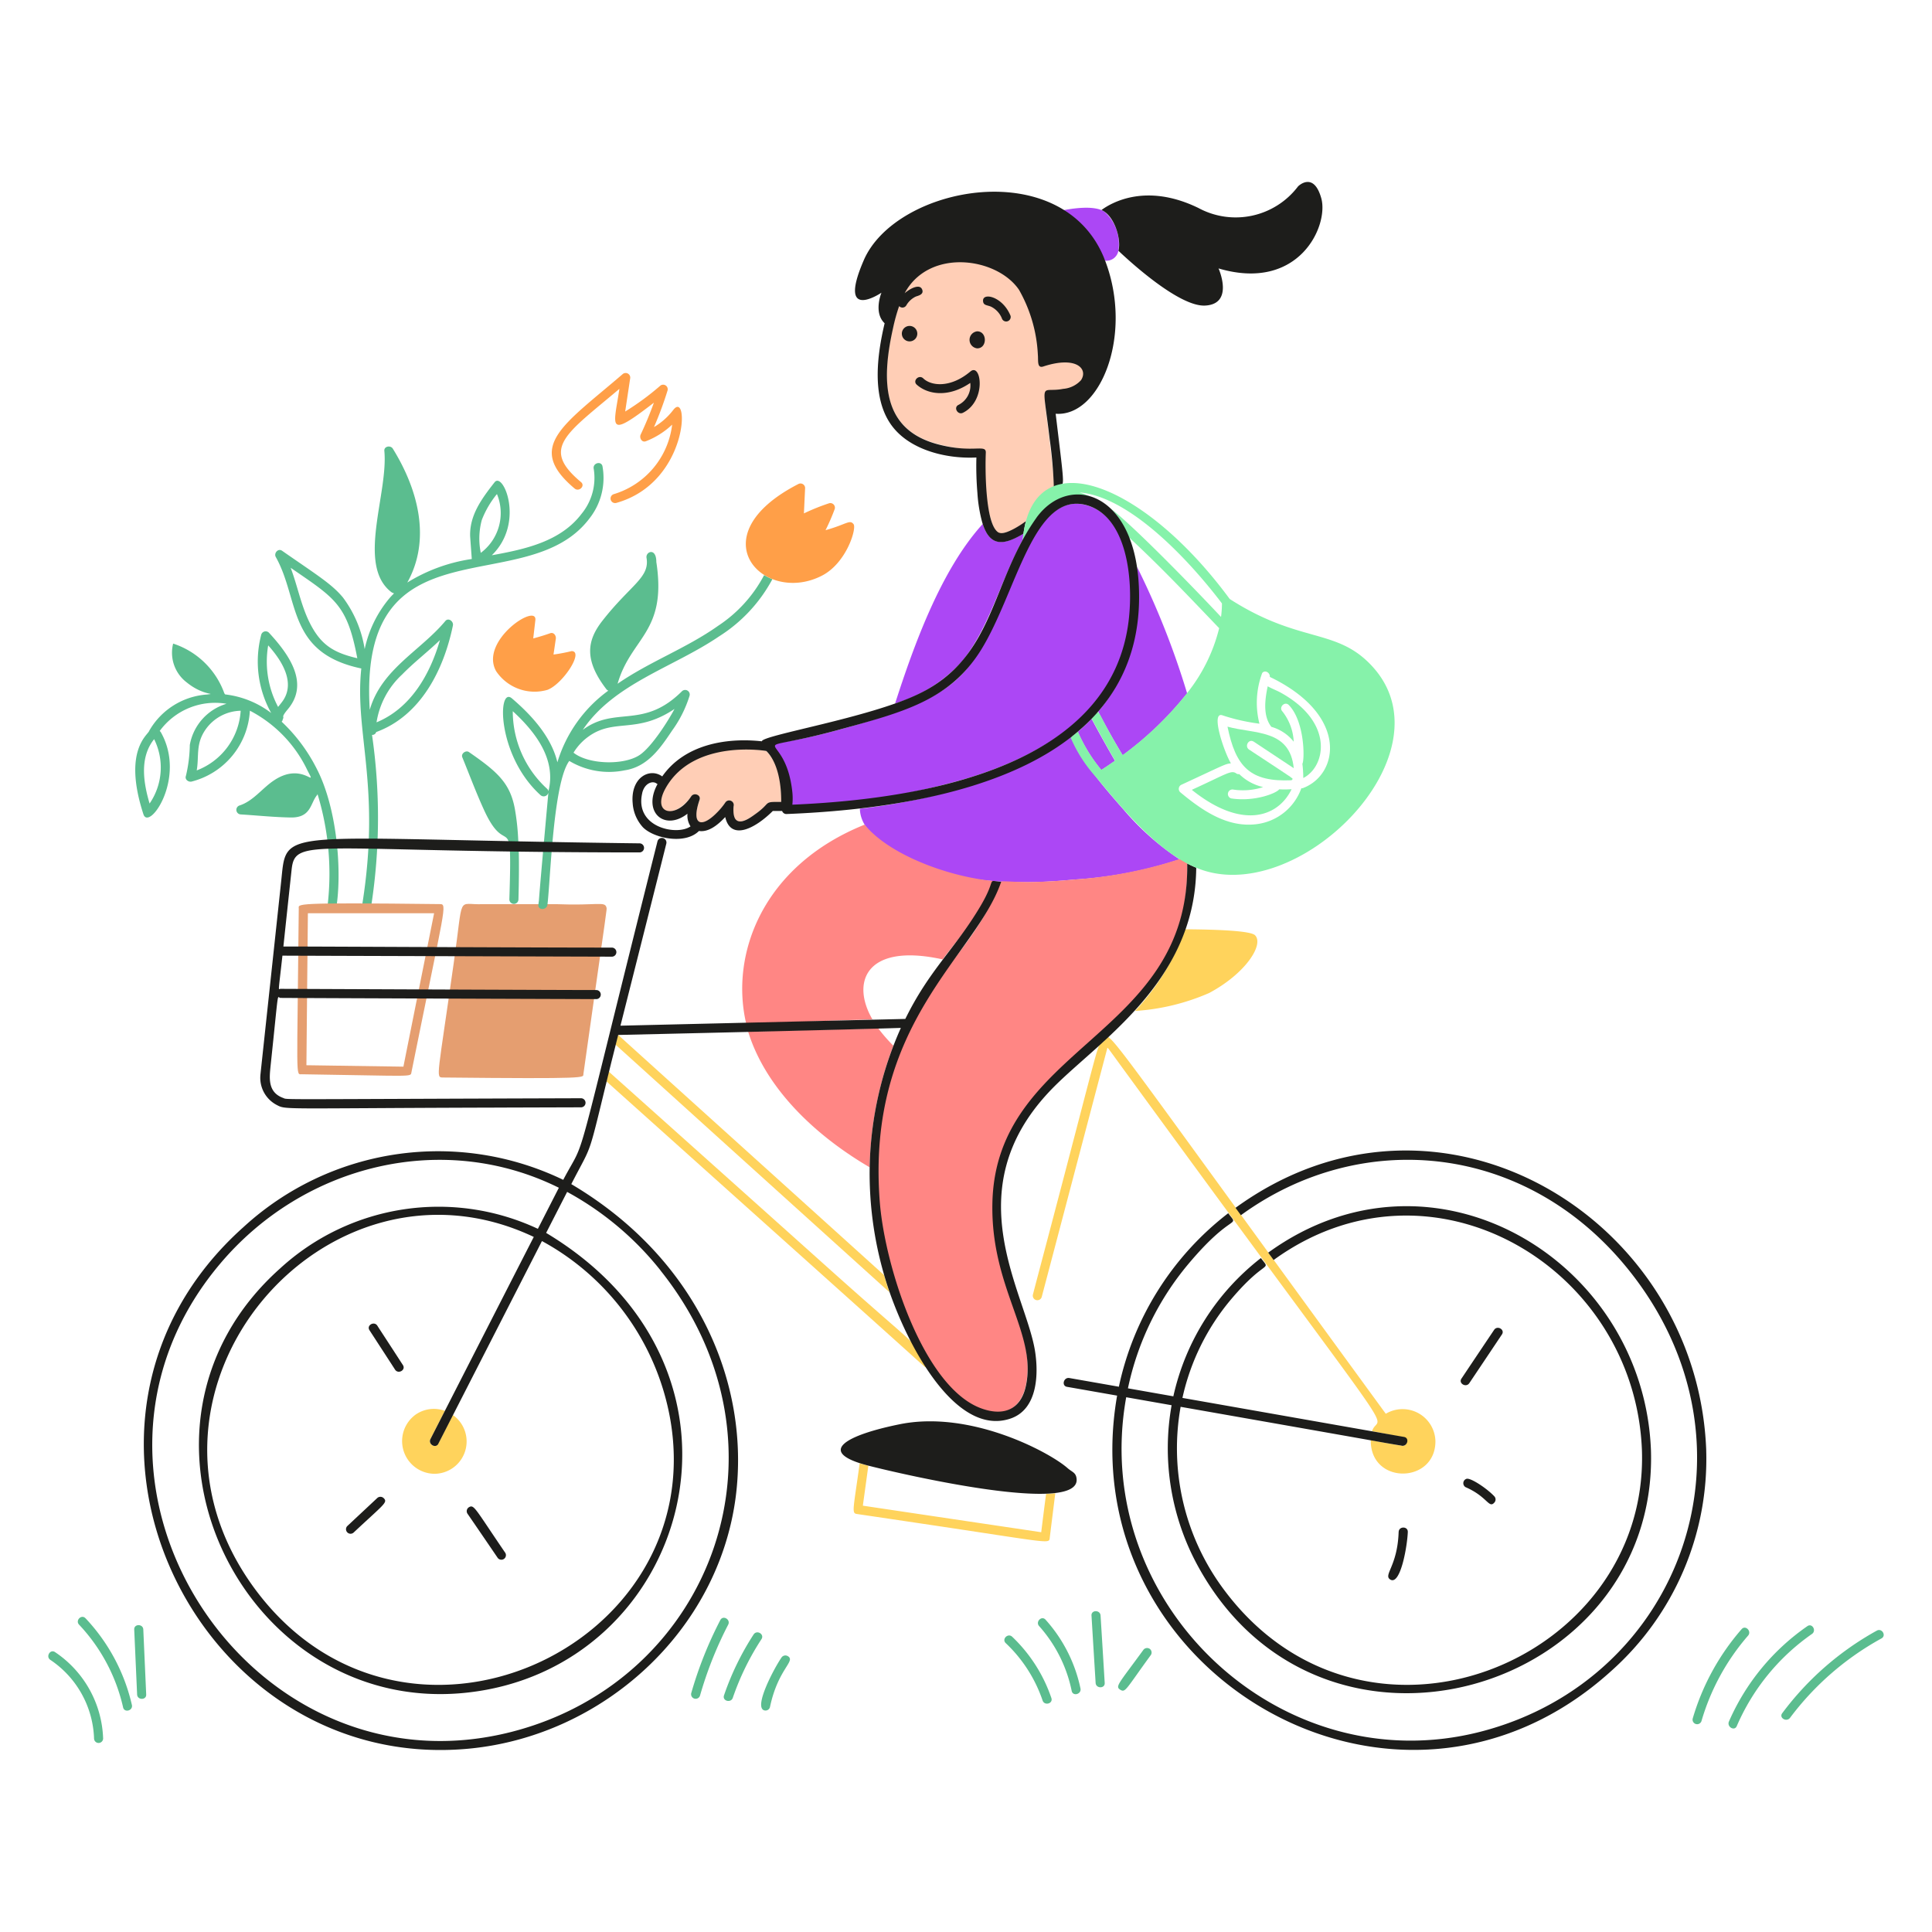 <svg xmlns="http://www.w3.org/2000/svg" viewBox="0 0 250 250" height="250" width="250"><g transform="matrix(0.625,0,0,0.625,0,0)"><g transform="matrix(2,0,0,2,0,0)"><defs><style>.a{fill:#ffceb6}.b{fill:#5bbd8f}.d{fill:#ff9f48}.f{fill:#86f2aa}.g{fill:#ac47f5}.h{fill:#ff8684}.i{fill:#1d1d1b}</style></defs><path class="a" d="M111.623 37.509a5.646 5.646 0 0 0-3.45.139c-.677.223-.389-.3-.654-2.181a13.765 13.765 0 0 0-1.923-5.709c-2.257-3.308-9.415-4.185-11.965.56-.117.431 1.588-1.058 1.827-.34.238.751-1.325.609-1.656 1.6a.469.469 0 0 1-.746.082 22.765 22.765 0 0 0-.81 3.129c-1.088 5.388-.509 9.764 4.821 11.174 3.631.964 4.735.275 4.69 1.23a21.738 21.738 0 0 0 .917 6.891c.108.309.453 1.165.778 1.165.006 0 .017.006.023.006a5.592 5.592 0 0 0 2.908-1.375c.872-3.291 2.671-3.026 2.722-3.383.085-.61-.393-4.325-.477-5.062-.744-6.347-.805-4.444 1.647-4.892a3.649 3.649 0 0 0 2.022-1.213c.382-.54-.257-1.364-.856-1.64z"></path><path class="b" d="M62.371 48.274c-.124-.593-1.034-.341-.91.252a5.856 5.856 0 0 1-1.261 4.668c-2.163 2.85-5.771 3.653-9.289 4.287 3.45-3.348 1.182-8.7.288-7.557-1.333 1.7-2.587 3.4-2.531 5.56 0 .1.185 2.543.17 2.384a17.476 17.476 0 0 0-6.676 2.437c2.458-4.405 1.177-9.542-1.5-13.863-.229-.37-.922-.253-.875.235.42 4.413-2.892 11.79.7 14.6.368.276.46-.08-.17.652a12.1 12.1 0 0 0-2.566 5.266 12.025 12.025 0 0 0-2.251-5.346c-1.161-1.4-2.69-2.323-6.306-4.838-.406-.282-.864.258-.646.646 2.479 4.421 1.161 9.926 8.854 11.544-.717 6.672 2.03 12.1.123 24.273-.093.593.817.846.911.253a59.716 59.716 0 0 0 .076-17.651.408.408 0 0 0 .429-.293c4.621-1.691 7-6.453 7.944-11.033.088-.417-.464-.852-.787-.458-2.573 3.082-6.613 4.976-7.821 9.189-1.242-20 16.246-11.169 22.747-19.817a6.766 6.766 0 0 0 1.345-5.39M32.026 64.4c-.875-1.79-1.233-3.769-1.938-5.625 4.588 3.167 5.843 3.761 6.9 9.366-2.472-.582-3.8-1.381-4.961-3.741m9.6 5.426c1.233-1.263 2.648-2.343 3.916-3.564-1.033 3.581-3.041 7.063-6.564 8.514a8.54 8.54 0 0 1 2.648-4.95m8.25-16a9.8 9.8 0 0 1 1.567-2.683 5.148 5.148 0 0 1-1.673 6.089 7.341 7.341 0 0 1 .106-3.406M32.865 79.734a17.432 17.432 0 0 0-3.711-5.026.393.393 0 0 0 .118-.258c.214-.343-.265-.087.528-1.034 2.174-2.6.3-5.483-1.967-7.926a.476.476 0 0 0-.786.2 10.928 10.928 0 0 0 1.027 8.121 9.685 9.685 0 0 0-4.768-1.926l-.082-.112a8.4 8.4 0 0 0-5.3-5.149 3.859 3.859 0 0 0 1.433 4.04c1.729 1.4 3.152 1.085 2.066 1.233a7.483 7.483 0 0 0-5.983 3.769c-.1.4-2.755 1.988-.593 8.626.582 1.778 4.471-3.754 1.814-8.473a.447.447 0 0 0-.129-.147 7.1 7.1 0 0 1 6.917-2.818 5.433 5.433 0 0 0-3.8 4.263 14.7 14.7 0 0 1-.405 3.211c-.135.359.258.652.581.582a8.024 8.024 0 0 0 6.042-7.34 13.476 13.476 0 0 1 5.972 6.206c1.045 1.992-.469-.975-3.441.987-1.233.8-2.161 2.155-3.6 2.619a.475.475 0 0 0 .123.927c1.72.106 3.447.288 5.167.317 2.119.038 2.033-1.46 2.713-2.29a.456.456 0 0 0 .07-.129 28.215 28.215 0 0 1 1.063 11.339.47.47 0 0 0 .94 0c.5-3.842-.049-9.9-2.009-13.817m-17.38 3.453c-.652-2.208-1.045-4.774.47-6.664a6.588 6.588 0 0 1-.47 6.664m4.88-3.429c.264-1.532-.14-2.762.957-4.292a4.549 4.549 0 0 1 3.593-1.885 7.073 7.073 0 0 1-4.55 6.177m7.4-12.941c1.442 1.6 2.745 3.762 1.6 5.607-.171.276-.388.517-.576.763a9.989 9.989 0 0 1-1.027-6.37"></path><path d="M45.507 93.592c-15.457-.18-14.579-.028-14.579.475-.168 17.928-.341 17.14.311 17.14 11.538.169 11.262.308 11.35-.189C46.1 93.6 46.342 93.592 45.507 93.592m-3.4 15.09c-.117.581-.234 1.162-.346 1.738-13.626-.21-8.54-.117-10.041-.147.037-3.585.089-9.995.153-15.736h13.065l-2.831 14.145m20.669-14.75c-.164-.656-.971-.166-5.208-.334h-7.575c-2.75.119-1.969-1.238-3.024 6.1-1.649 11.7-1.89 11.844-1.139 11.844 15.384.159 14.509.012 14.562-.347 2.538-18.036 2.455-17.015 2.384-17.263" style="fill:#e59e70"></path><path class="d" d="M69.687 42.449a7.013 7.013 0 0 1-1.987 1.762 36.443 36.443 0 0 0 1.409-3.8.474.474 0 0 0-.786-.458 27.361 27.361 0 0 1-3.604 2.647l.511-3.4a.475.475 0 0 0-.787-.458C58.3 44.02 54.354 46.251 59.482 50.57c.464.387 1.133-.276.663-.664-4.219-3.526-1.554-4.97 3.976-9.653-.6 3.973-1.366 5.25 3.569 1.433a37.587 37.587 0 0 1-1.368 3.3c-.158.329.112.851.535.693a8.341 8.341 0 0 0 2.724-1.721 8.579 8.579 0 0 1-6.03 7.193.472.472 0 0 0 .252.91c7.527-2.114 7.573-11.84 5.884-9.612"></path><path class="b" d="M53.64 86.816a24.285 24.285 0 0 0-.347-3.106c-.5-2.685-1.845-3.843-4.744-5.854-.317-.224-.846.152-.693.534.746 1.826 1.438 3.687 2.26 5.478 2.429 5.3 2.918-.682 2.613 9.236a.47.47 0 0 0 .94 0c.048-1.643.1-4.649-.029-6.288M79.105 59.53a14.187 14.187 0 0 1-4.75 5.243c-3.314 2.349-7.082 3.7-10.422 6.007 1.386-4.82 5.132-5.292 4.01-12.6 0-1.535-1.117-1.081-1.016-.441.357 2.069-1.645 2.781-4.586 6.547-1.543 1.988-1.93 3.986.429 7.058a.5.5 0 0 0 .2.153 14.236 14.236 0 0 0-5.27 7.416c-.617-2.619-2.666-4.88-4.709-6.618-1.509-1.289-1.566 5.924 2.971 10.023a.493.493 0 0 0 .81-.3c-1.376 15.13-.835 9.963-1.039 11.632-.071.6.869.593.939 0 .3-2.407.592-12.654 2.261-14.879a8.008 8.008 0 0 0 5.725.974c2.366-.352 3.681-2.266 4.914-4.11a12.384 12.384 0 0 0 1.815-3.623.474.474 0 0 0-.787-.458c-4.024 4-6.889 1.481-10.27 4 3.234-4.809 9.367-6.454 14.1-9.671a15.828 15.828 0 0 0 5.526-5.924 6.373 6.373 0 0 1-.852-.423M56.769 81.925c-.052.105.1-.049-.147-.282a10.874 10.874 0 0 1-3.54-8.021c2.331 2.137 4.539 4.991 3.687 8.3m4.3-5.778c2.633-1.774 4.9-.164 8.755-2.754-.547 1.049-2.3 3.881-3.6 4.762-1.624 1.093-5.312 1-6.853-.235a5.7 5.7 0 0 1 1.7-1.773"></path><path class="d" d="M88.365 54.269c-.395-.526-.714.005-2.907.616a21.088 21.088 0 0 0 .957-2.207.475.475 0 0 0-.581-.582 22.03 22.03 0 0 0-2.613 1.051l.124-2.63a.476.476 0 0 0-.711-.405c-10.494 5.4-3.577 12.567 2.437 9.488 2.552-1.3 3.618-4.874 3.294-5.331M59.177 67.4a17.571 17.571 0 0 1-1.879.358c.082-.54.158-1.086.24-1.626.047-.317-.2-.711-.581-.582-.575.206-1.163.382-1.756.54.071-.628.147-1.256.218-1.884.222-1.851-5.814 2.119-4.064 5.267a4.788 4.788 0 0 0 5.326 1.937c1.574-.6 3.8-3.978 2.5-4.01"></path><path d="M107.782 158.615c-9.718-1.448-5.186-.769-18.46-2.748l.569-4.134c-.114-.029-1.023-.273-.9-.24-.637 4.669-.853 5.151-.311 5.231q3.285.485 6.57.975c13.813 2.053 13.334 2.169 13.423 1.456.188-1.527.382-3.053.57-4.574-.294.035-.611.058-.952.071-.176 1.309-.34 2.636-.505 3.963m22.139-61.794c-.447-.464-3.841-.6-7.246-.622a24.276 24.276 0 0 1-5.179 8.455 22.771 22.771 0 0 0 7.663-1.855c3.787-2.02 5.7-5.015 4.762-5.978m13.528 49.528c-31.795-43.559-28.256-39.382-29.241-38.5-.791.706.222-2.23-6.412 22.84-.995 3.759-.855 3.269-.869 3.312a.472.472 0 0 0 .91.252c.885-3.338 6.443-24.465 6.77-25.677.055-.215-.207-.469 2.4 3.083 29.629 40.629 25.749 34.137 25.025 36.5.611.106 2.91.576 3.192.623.637.113.435 1.058-.169.863-1.056-.171-2.107-.364-3.158-.552-.047 4.632 6.694 4.527 6.694.106a3.4 3.4 0 0 0-5.138-2.848m-47.297-4.668c-2.626-4.023.7-.454-10.631-10.606-27.664-24.777-21.648-19.345-22.477-20.146-.043-.045-.008-.078-.288 1 .132.118 16.635 14.915 20.921 18.754 12.837 11.508 10.825 9.735 12.037 10.8zm-21.013-23.207c5.473 4.944 13.5 12.2 16.923 15.29-.2-.581-.382-1.175-.552-1.768-5.291-4.791-27.373-24.712-27.544-24.884-.088.341-.171.682-.259 1.022 1.54 1.392.287.257 11.432 10.34m-28.26 28.008c-.106.159-1.456 2.85-1.515 2.965-.276.54-1.086.065-.81-.475l1.491-2.924a3.308 3.308 0 0 0-3.024.387 3.386 3.386 0 0 0 1.92 6.13 3.348 3.348 0 0 0 1.938-6.083" style="fill:#ffd35c"></path><path class="f" d="M129.778 76.769c1.386.916 2.771 1.838 4.151 2.754-.4-4.071-4.087-3.524-6.858-4.3.853 4.181 2.351 5.741 6.635 5.549.106-.292.948.369-4.41-3.182-.493-.335-.023-1.151.482-.817"></path><path class="f" d="M132.426 81.707c-.279.405-2.554 1.315-4.968.946a.472.472 0 0 1 .253-.91 6.739 6.739 0 0 0 3.053-.265 5.136 5.136 0 0 1-2.478-1.344.4.4 0 0 1-.311-.071c-.524-.373-.947.032-4.6 1.7 5.218 4.19 8.96 2.8 10.328-.064a10.219 10.219 0 0 1-1.274.011m.003-10.084c-.258-.141-.764-.335-1.2-.582-.3 1.415-.5 3.083.381 4.2a4.51 4.51 0 0 1 2.314 1.539 5.484 5.484 0 0 0-1.168-3.13c-.423-.434.246-1.1.663-.663 1.66 1.715 1.641 5.677 1.4 6.077a12.078 12.078 0 0 1 .094 1.474c2.353-1.2 3.243-5.858-2.483-8.919"></path><path class="g" d="M113.764 25.991c.164.353.5.634.63.992a1.253 1.253 0 0 0 1.38-1.022 4.5 4.5 0 0 0-1.451-4.057c-1.06-.686-3.353-.333-4.584-.076a9.7 9.7 0 0 1 4.025 4.163m-14.096 42.37c2.725-3.4 3.912-8.218 6.206-12.489.067-.8.117-.643 0-.593-2.075 1.239-3.416 1.22-4.14-1.04-4.3 4.715-7.113 12.5-9.072 18.579a15.018 15.018 0 0 0 7.011-4.457m11.903 7.398a16.387 16.387 0 0 0 2.43 3.958c.371-.241.852-.558 1.422-.957-.249-.4-1.644-2.865-2.432-4.357a19.143 19.143 0 0 1-1.42 1.356m2.107-2.096a80.249 80.249 0 0 0 2.537 4.527 34.532 34.532 0 0 0 6.671-6.412 83.5 83.5 0 0 0-5.191-13.111c.214 5.366-.418 10.8-4.017 15"></path><path class="g" d="M116.314 83.815c-4.194-4.744-4.381-5.58-5.438-7.782-5.835 4.576-14.527 6.858-21.865 7.683a3.364 3.364 0 0 0 .933 2.219c5.14 5.443 13.791 5.838 21.238 5.12a43.213 43.213 0 0 0 10.933-2.09 27.485 27.485 0 0 1-5.8-5.15"></path><path class="g" d="M100.114 80.574c8.645-2.62 16.035-7.566 17.053-16.541.476-4.246-.555-10.538-4.64-11.719-3.27-.956-5.263 2.346-6.871 5.772-5.326 11.487-4.086 13.438-18.912 17.486-7.188 1.941-7.265 1.007-6.787 1.756 3.374 5.615.089 6.318 2.954 6.159a75.389 75.389 0 0 0 17.2-2.913"></path><path class="h" d="M90.431 105.722c-2.437-3.958-.874-8.177 7.152-6.405 2.157-2.881 4.588-5.453 5.453-8.1-4.57-.377-10.9-2.626-13.532-5.849-10.556 4.244-13.987 13.432-12.236 20.691 5.531-.135 4.124-.311 13.017-.524m.634.927c-17.07.408-12.753.307-13.475.323 1.8 5.849 6.887 10.722 12.588 14.057.006-.147 0-.3.006-.446a37.627 37.627 0 0 1 2.443-12.143 17.562 17.562 0 0 1-1.562-1.791"></path><path class="h" d="M122.347 88.852a44.933 44.933 0 0 1-11.171 2.2c-12.538 1.168-4.3-2.644-11.443 6.958-2.961 4-5.055 6.246-6.8 10.9-6.211 16.677 2.274 34.744 8.445 37.071 2.229.839 4.229.035 4.794-2.473 1.23-5.477-3.326-10.192-3.169-18.95.314-16.5 20.379-16.362 19.894-35.353z"></path><path class="b" d="M180.292 168.65a24.547 24.547 0 0 0-5.067 9.265.473.473 0 0 0 .91.253 23.482 23.482 0 0 1 4.827-8.849c.393-.458-.271-1.127-.67-.669m6.808-.312a23.345 23.345 0 0 0-8.12 9.871c-.241.552.575 1.033.81.475a22.476 22.476 0 0 1 7.78-9.535c.5-.341.029-1.157-.47-.811m7.19.462a30.714 30.714 0 0 0-9.794 8.55c-.364.487.452.957.811.475a29.627 29.627 0 0 1 9.459-8.214c.534-.288.059-1.1-.476-.811M5.691 171.022c-.5-.335-.98.481-.476.81a10.208 10.208 0 0 1 4.522 8.15.47.47 0 0 0 .939 0 11.207 11.207 0 0 0-4.985-8.96m3.159-3.5c-.417-.44-1.08.224-.663.664a18.386 18.386 0 0 1 4.556 8.561c.135.593 1.04.34.91-.253a19.383 19.383 0 0 0-4.8-8.972m5.041 1.163.3 6.729c.03.6.969.6.94 0l-.3-6.729c-.023-.6-.968-.6-.939 0m60.671-.975a40.874 40.874 0 0 0-3.006 7.551.472.472 0 0 0 .91.252 39.655 39.655 0 0 1 2.912-7.327c.276-.54-.534-1.016-.816-.476m3.447 1.49a28.343 28.343 0 0 0-3.065 6.307c-.194.576.71.822.91.253a27.244 27.244 0 0 1 2.971-6.078c.329-.517-.482-.992-.816-.482m3.523 2.233a.484.484 0 0 0-.646.17c-.688.99-2.931 5.138-1.767 5.455a.476.476 0 0 0 .581-.329c.851-4.042 2.736-4.769 1.832-5.3m23.246-1.993c-.441-.416-1.11.247-.664.664a14.621 14.621 0 0 1 3.811 5.936c.194.57 1.1.329.91-.252a15.729 15.729 0 0 0-4.057-6.348m3.453-1.767c-.405-.453-1.069.217-.664.664a14.4 14.4 0 0 1 3.37 6.711c.123.593 1.028.341.91-.252a15.34 15.34 0 0 0-3.616-7.123m4.756-.429q.212 3.487.428 6.976c.036.6.981.6.94 0q-.211-3.488-.429-6.976c-.035-.6-.975-.6-.939 0m5.989 3.424a.484.484 0 0 0-.647.17c-2.566 3.52-2.93 3.751-2.342 4.1.523.308.583-.1 3.159-3.628a.478.478 0 0 0-.17-.646"></path><path class="i" d="M93.256 106.41a37.03 37.03 0 0 0-3.218 13.99A37.712 37.712 0 0 0 91.53 132c1.766 6.151 7.085 16.9 13.088 14.845 2.789-.958 2.912-4.569 2.524-7.006-.968-6.012-8.237-16.525 1.492-26.845 4.668-4.964 15.088-11.068 15.2-23.17a11.894 11.894 0 0 1-.935-.436c.275 17.943-19.882 18.821-20.168 35.226-.158 8.8 4.682 13.444 3.453 18.918-.562 2.5-2.429 3.083-4.669 2.238-5.888-2.221-9.884-14.5-10.434-21.279-1.483-18.643 9.957-25.538 12.56-33.211-1.611-.119-.358-.487-2.161 2.549-2.626 4.422-5.249 6.528-7.762 11.649-1.07.028-29.465.7-29.488.7.355-1.4 4.667-18.5 4.75-18.86a.473.473 0 0 0-.91-.253c-9.123 36.3-7.142 30.09-9.764 35.072a29.786 29.786 0 0 0-33.111 4.9c-22.568 20.173-5.055 56.717 23.4 53.978 13.835-1.337 25.786-12.166 27.573-26.111 1.476-11.632-3.94-24.581-17.028-32.324 2.341-4.563 1.585-2.178 4.134-12.571l.722-2.871c25.42-.58 28.607-.714 29.265-.728m-24.889 25.107c14.412 18.028 5.506 42.345-15.331 47.743-27.363 7.082-48.92-26.235-30.3-48.383 8.7-10.359 23.143-13.861 35.112-7.921l-2.172 4.251A24.258 24.258 0 0 0 29 131.306c-18.416 16.433-4.085 46.159 19 43.949 23.348-2.241 32.525-33.231 8.537-47.625q1.084-2.122 2.173-4.245a31.691 31.691 0 0 1 9.671 8.132m-23 17.932c.429-.843 10.345-20.235 10.722-20.974a26.178 26.178 0 0 1 13.287 18.473c4.119 23.78-27.9 38.364-43.157 17.327-14.79-20.44 7.509-46.42 29.024-36.228-.544 1.047-10.648 20.83-10.7 20.932-.258.535.552 1.01.828.47m131.243.687c-.9-24.142-27.729-40.351-48.729-25.1.188.252.37.505.558.763 12.461-9.078 29.592-7.531 40.18 5.713 14.374 17.981 5.5 42.352-15.331 47.743-20.763 5.375-40.562-13.271-36.722-34.613l4.7.827a25.39 25.39 0 0 0 2.56 16.347c12.739 23.936 47.854 13.426 47.062-11.685-.757-19.707-22.581-32.812-39.622-20.457.188.253.37.5.558.764 16.276-11.814 37.4.683 38.13 19.693.738 22.056-29.007 34.11-43.485 14.139a24.437 24.437 0 0 1-4.269-18.637c.631.111 18.765 3.3 19.664 3.465 4.328.773 2.974.482 3.218.563.593.106.845-.8.252-.91-.281-.046-2.724-.481-3.335-.587-.048-.007-18.782-3.31-19.611-3.452a23.739 23.739 0 0 1 5-10.164c3.7-4.391 4.2-2.866 3.123-4.316a24.954 24.954 0 0 0-9.065 14.315l-4.7-.828A29.424 29.424 0 0 1 123 130.871c4.657-5.551 5.325-3.693 4.145-5.279a30.751 30.751 0 0 0-11.32 17.962c-.481-.088-5.079-.891-5.12-.9-.594-.106-.846.8-.253.91.805.139 5.073.89 5.191.91-4.974 28.562 28.925 48.71 51.189 28.472a29.39 29.39 0 0 0 9.794-22.806M115.78 25.961c1.227 1.163 6.306 5.808 8.972 5.672 3.047-.158 1.391-3.845 1.391-3.845 8.338 2.46 11.432-4.434 10.634-7.27s-2.4-1.227-2.4-1.227a8.1 8.1 0 0 1-10.31 2.243c-5.461-2.66-9.055-.522-10.041.206 1.283.54 2.078 2.925 1.756 4.221M91.248 30.3s-.858 2.043.328 3.165c-.787 3.325-1.327 7.569.6 10.4 1.807 2.664 5.679 3.657 8.9 3.494a33.506 33.506 0 0 0 .106 3.682 15.028 15.028 0 0 0 .493 3.018c.017.064.041.129.058.193.736 2.267 2.07 2.276 4.14 1.04a.346.346 0 0 1 .076-.047 10.568 10.568 0 0 1 .259-1.3c-.529.411-2.1 1.427-2.731 1.216 0 0-.1-.028-.1-.03-1.4-.777-1.4-6.635-1.327-8.255.045-.959-1.313.086-4.962-.881-5.664-1.5-5.922-6.312-4.639-12.031a19.06 19.06 0 0 1 .629-2.273.467.467 0 0 0 .745-.082 2.2 2.2 0 0 1 .969-.9c.21-.092.849-.194.687-.7-.238-.715-1.309-.108-1.826.341 2.516-4.685 9.531-3.724 11.832-.353a15.05 15.05 0 0 1 1.955 6.741c.053.612-.1 1.416.564 1.2 3.427-1.127 4.667.258 3.905 1.415a2.79 2.79 0 0 1-1.844.9c-2.437.476-2.159-1.21-1.4 5.226a44.857 44.857 0 0 1 .423 4.821c-.027.187-.1.133.329.006.812-.271.886 1.04-.135-7.475 4.607.349 8.049-8.122 5.137-15.807-4.2-11.154-21.7-7.826-25.013-.058-2.8 6.482 1.85 3.329 1.85 3.329"></path><path class="i" d="M28.62 114.371c1.037.536.16.352 22.448.288 3.076-.012 9.224-.029 9.077-.029a.47.47 0 0 0 0-.94c-32.408.1-30.287.169-30.844-.035-1.637-.6-1.4-2.154-1.291-3.306.895-8.428.642-7.046 1.027-7.046 5.756.035 32.767.124 32.706.124a.47.47 0 0 0 0-.939c-3.977 0-33.2-.126-32.706-.124-.239 0-.25.622.2-3.435 2.322.014 34.792.106 34.1.106a.47.47 0 0 0 0-.94c-9.691 0-33.372-.131-34-.111q.421-3.981.851-7.962c.377-3.468 2.232-1.78 36.035-1.78a.47.47 0 0 0 0-.939c-38.2-.47-36.469-1.886-37.133 4.093-2.366 22.054-2.111 19.65-2.137 19.94a3.166 3.166 0 0 0 1.667 3.035m81.88 37.597c-1.86-1.637-10.025-6.025-17.38-4.527-5.534 1.126-8.72 2.865-3.236 4.28 3.644.936 21.88 5.139 21.567 1.386-.059-.682-.452-.7-.951-1.139m-71.111-14.227c-.112-.17-.223-.34-.329-.511-.329-.5-1.145-.035-.81.476 1.189 1.829 2.533 3.9 2.648 4.081.329.5 1.145.035.81-.476-.769-1.192-1.544-2.378-2.319-3.57m115.279-.07q-1.692 2.517-3.377 5.038c-.34.5.477.974.811.475q1.692-2.52 3.377-5.044c.34-.5-.477-.974-.811-.469m-9.882 20.915c-.114 3.595-1.64 4.467-.851 4.937 1.051.6 1.751-3.51 1.8-4.937.018-.605-.928-.605-.945 0m7.03-5.502a.477.477 0 0 0-.111.863c2.265.984 2.412 2.234 2.977 1.609a.478.478 0 0 0 0-.664c-.79-.835-2.44-1.921-2.866-1.808M51.5 161.24a.473.473 0 0 0 .817-.476c-3.155-4.616-3.232-5.048-3.77-4.738a.481.481 0 0 0-.17.645q1.568 2.282 3.123 4.569m-12.452-6.16c-1.033.969-2.072 1.938-3.106 2.906a.47.47 0 0 0 .664.664c3.155-2.956 3.574-3.118 3.106-3.57a.484.484 0 0 0-.664 0"></path><path class="a" d="M80.519 79.555a6.911 6.911 0 0 0-1.179-1.8 14.255 14.255 0 0 0-6.552.293c-5.3 2.006-5.421 7.517-2.426 5.567a4.424 4.424 0 0 0 1.192-1.163c.282-.429 1.045-.158.863.364-1.169 3.305.98 2.771 2.666.282.27-.4.909-.282.857.44-.154 1.844.73 1.863 2.261.746 1.721-1.252.826-1.256 2.3-1.256h.364a12.031 12.031 0 0 0-.346-3.473z"></path><path class="i" d="M101.159 34.3a.886.886 0 0 0 0 1.762c1.06 0 1.051-1.762 0-1.762m-6.2.24a.8.8 0 1 0-1.6 0 .8.8 0 1 0 1.6 0m9.647-1.861c-.811-1.99-2.887-2.44-2.842-1.533.022.463.366.42.8.587a2.319 2.319 0 0 1 1.144 1.21.468.468 0 0 0 .9-.264m-4.153 5.778c-2.117 1.778-4.115 1.475-4.892.7-.452-.405-1.115.259-.663.664 1.158 1.035 3.293 1.357 5.542-.182a2.243 2.243 0 0 1-1.226 2.278c-.54.27-.065 1.086.475.81 2.462-1.236 1.889-5.221.764-4.268"></path><path class="f" d="M142.156 69.089c-3.728-4.171-7.519-2.368-14.856-7.081-8.766-11.906-20.012-16.417-21.35-6.782-.427 3.141 1.3-4.99 6.829-3.846a7.914 7.914 0 0 0-1.045-.405c5.333.442 11.553 7.261 14.762 11.491a10.962 10.962 0 0 1-.095 1.4c-2.348-2.516-9-9.4-11.493-11.275a7.689 7.689 0 0 1 1.849 2.921c3.648 3.4 6.34 6.277 9.451 9.517a17.413 17.413 0 0 1-3.324 6.723 34.534 34.534 0 0 1-6.67 6.412c-3.107-5.1-2.138-4.889-3.212-3.787.539 1.02 2.046 3.74 2.432 4.356-.571.4-1.046.723-1.421.958a16.229 16.229 0 0 1-2.432-3.958c-.247.211-.493.417-.751.617a14.722 14.722 0 0 0 2.7 4.174c2.709 3.275 6.413 7.718 10.3 9.3 10.28 4.36 26.468-11.616 18.326-20.733m-7.228 12.477a.455.455 0 0 1-.212.03 5.657 5.657 0 0 1-4.768 3.734c-2.954.314-5.507-1.43-7.786-3.335a.477.477 0 0 1 .094-.74c4.487-2.077 4.556-2.174 5.168-2.237-.73-1.22-2.158-5.489-.834-4.956a20.186 20.186 0 0 0 3.787.852 8.8 8.8 0 0 1 .287-5.249c.306-.365.834 0 .787.4a2.777 2.777 0 0 0 .288.146c7.886 3.944 6.8 9.957 3.189 11.35"></path><path class="i" d="M66.557 85.642c1.12 1.138 4.358 1.829 5.8.381 1.026.155 2.016-.683 2.718-1.444.571 2.5 3.1 1.194 4.927-.628h.963a.462.462 0 0 0 .452.317c17.425-.688 36.754-5.376 36.5-22.818-.133-10.491-7.153-12.583-10.6-7.891.017-.069.042-.112-.012.023-4.784 6.7-4.267 14.432-12.2 18.249C89.986 74.312 78.9 76.1 78.864 76.74c-3.839-.422-8.063.408-10.31 3.635-1.313-.949-3.3.131-3.059 2.777a4.105 4.105 0 0 0 1.062 2.49m20.2-10.076c6.814-1.855 11.561-3.078 14.808-8.3 3.7-5.98 5.426-16.558 10.974-14.955 4.1 1.219 4.791 7.545 4.316 11.79C115.177 78.934 96.868 82.68 82.023 83.3a6.22 6.22 0 0 0-.017-1.445c-.774-6.736-5.569-3.493 4.756-6.288m-17.821 5.958c2.931-5.093 10.5-3.784 10.4-3.775 1.227 1.227 1.544 3.531 1.527 5.261H80.5c-1.47 0-.689.113-2.3 1.257-.429.311-1.538 1.156-2.043.557-.39-.46-.157-1.775-.212-1.379a.475.475 0 0 0-.863-.365 7.138 7.138 0 0 1-.845 1.022c-1.6 1.646-2.727 1.351-1.821-1.3.182-.523-.581-.793-.863-.364-1.595 2.427-4.2 1.852-2.613-.911m-2.46.576c.238-1.047 1.107-1.334 1.521-.969.111.084.091-.048-.071.3-1.317 2.775.944 4.587 3.236 2.8a2.074 2.074 0 0 0 .317 1.31c-1.381 1-5.824.133-5-3.441"></path></g></g></svg>